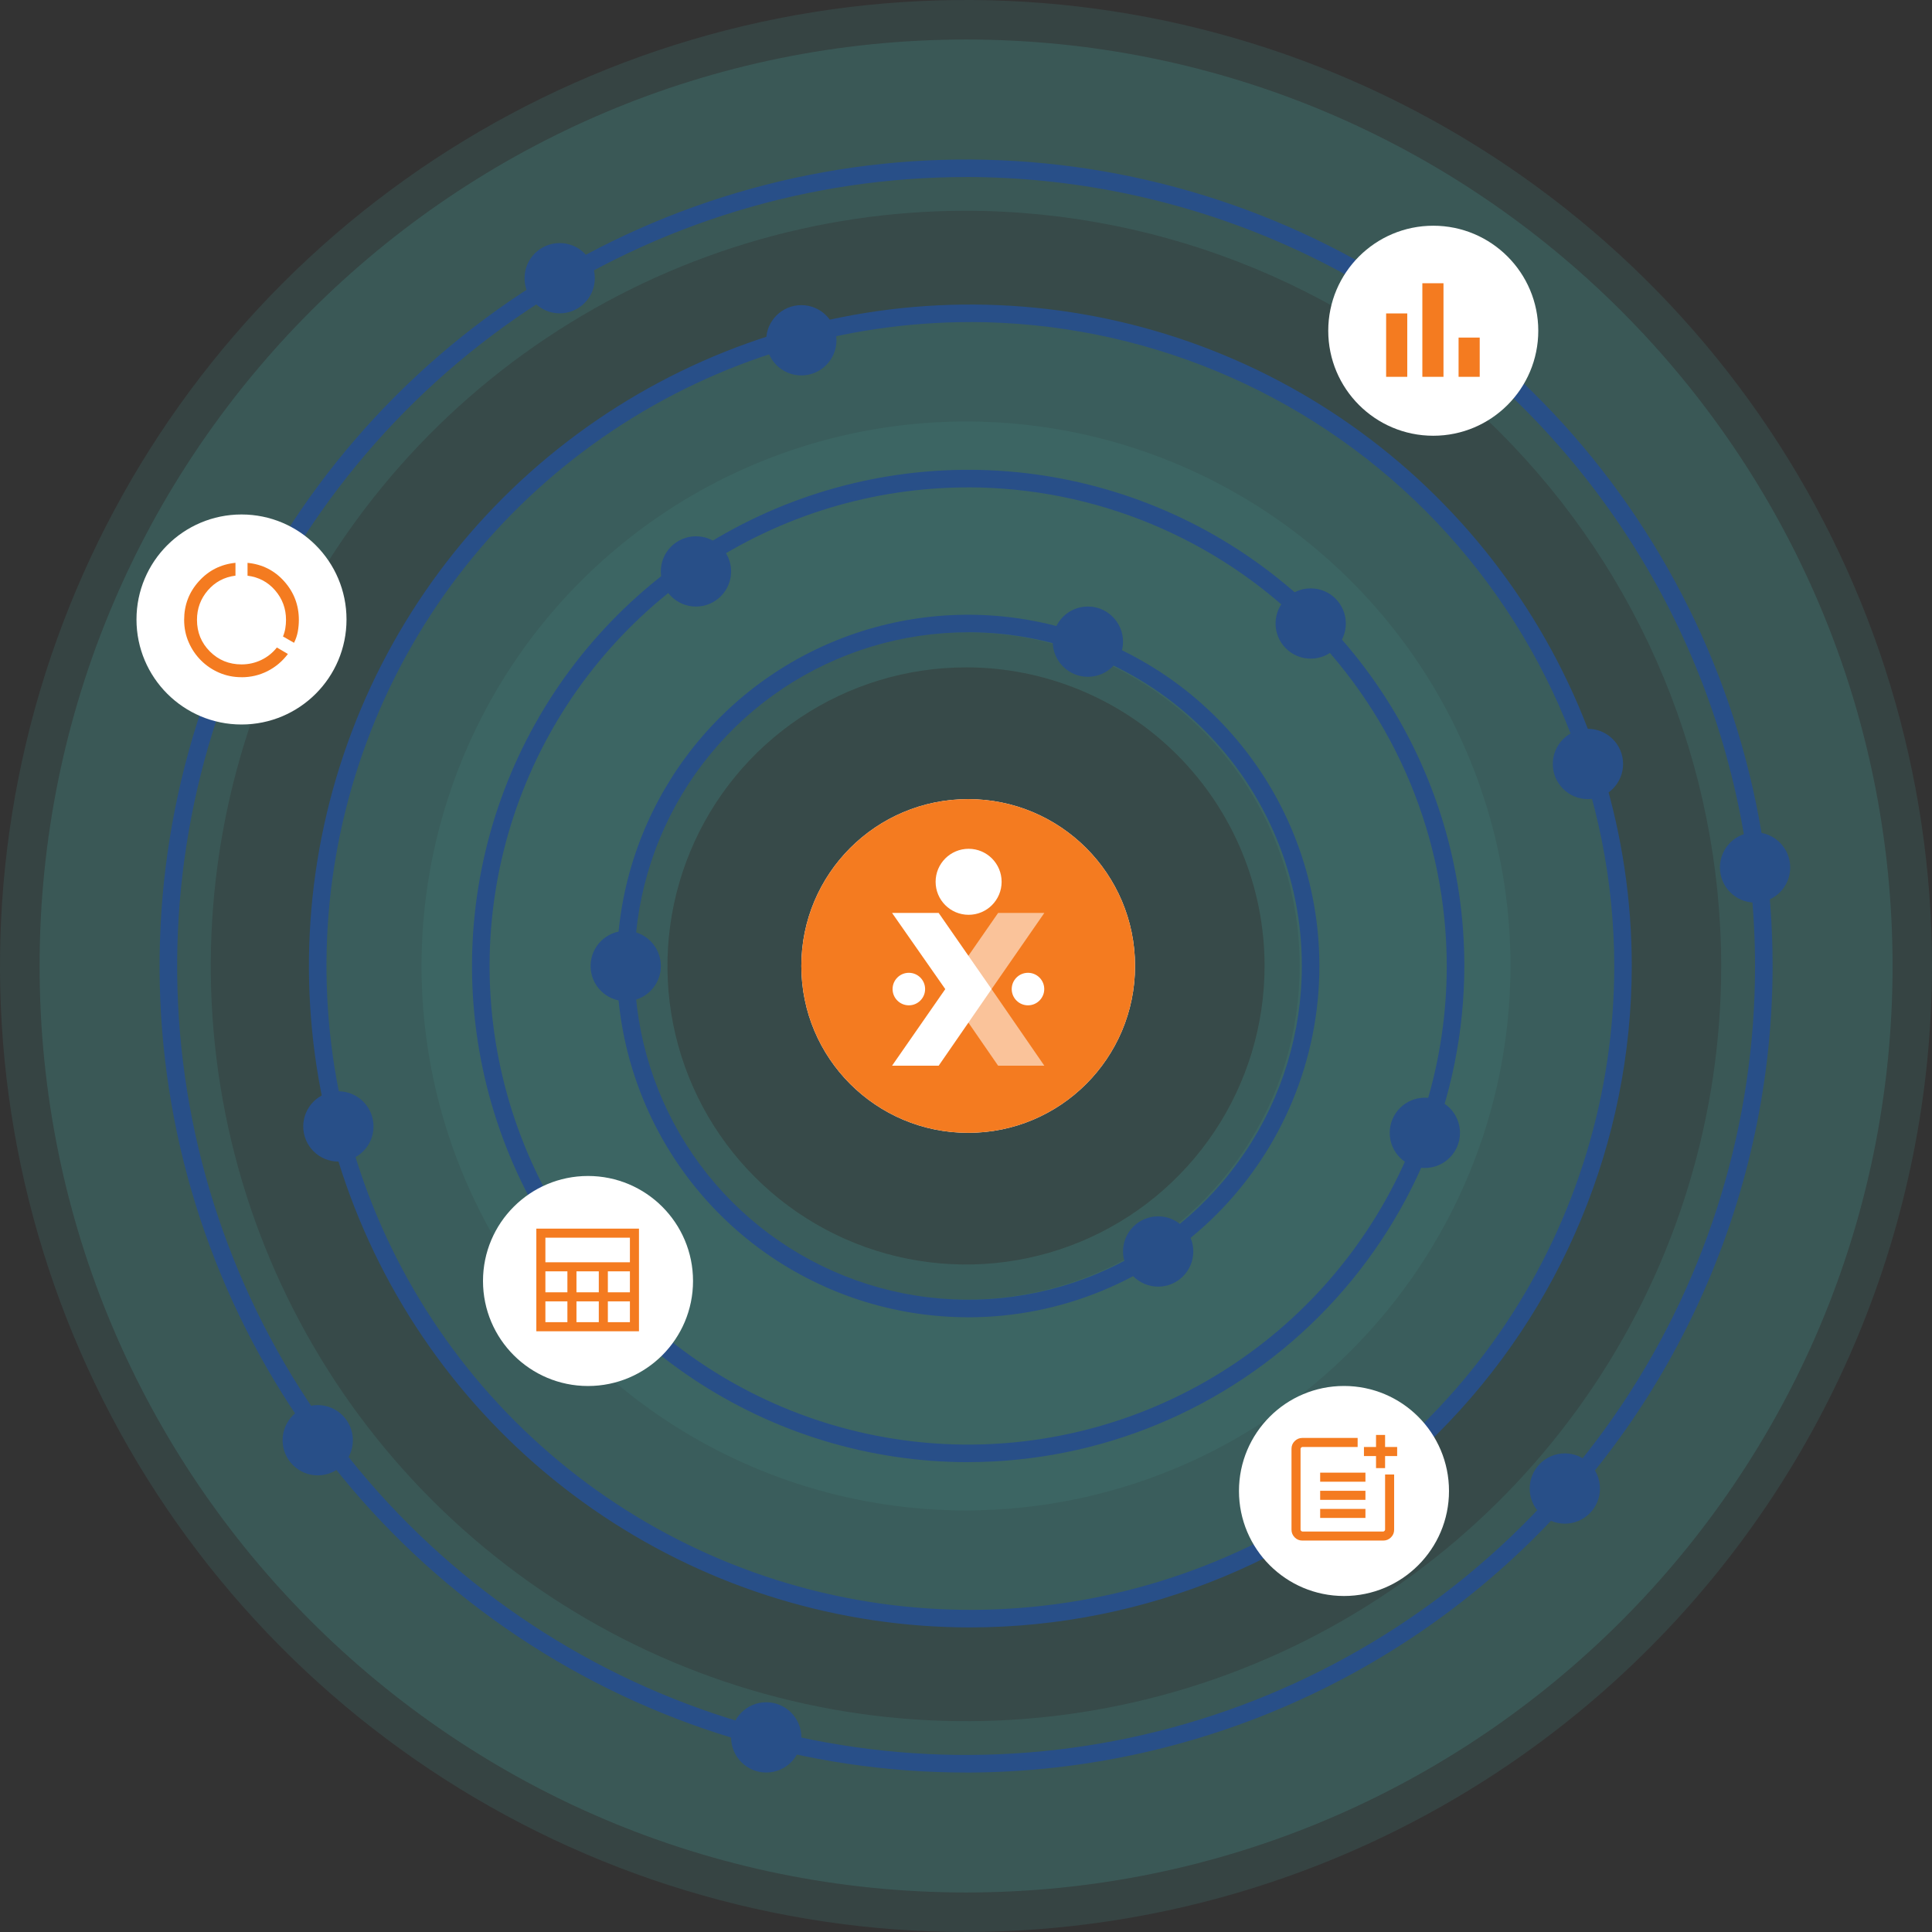 <?xml version="1.0" encoding="UTF-8"?>
<svg xmlns="http://www.w3.org/2000/svg" xmlns:xlink="http://www.w3.org/1999/xlink" id="Layer_2" viewBox="0 0 480 480">
  <rect x="0" y="0" width="480" height="480" fill="#333333" stroke="none"/>
  <defs>
    <style>.cls-1{mask:url(#mask);}.cls-2{fill:#f47b20;}.cls-3,.cls-4{fill:#fff;}.cls-5{fill:#d9d9d9;}.cls-6{fill:#284f88;}.cls-7{opacity:.16;}.cls-7,.cls-4,.cls-8,.cls-9{isolation:isolate;}.cls-7,.cls-8,.cls-9{fill:#4cc1bb;}.cls-4{opacity:.55;}.cls-8{opacity:.08;}.cls-9{opacity:.12;}.cls-10{mask:url(#mask-3);}.cls-11{mask:url(#mask-2);}.cls-12{mask:url(#mask-1);}</style>
    <mask id="mask" x="316" y="352" width="36" height="36" maskUnits="userSpaceOnUse">
      <g id="mask0_148_868">
        <rect class="cls-5" x="316" y="352" width="36" height="36"></rect>
      </g>
    </mask>
    <mask id="mask-1" x="338" y="64" width="36" height="36" maskUnits="userSpaceOnUse">
      <g id="mask1_148_868">
        <rect class="cls-5" x="338" y="64" width="36" height="36"></rect>
      </g>
    </mask>
    <mask id="mask-2" x="42" y="136" width="36" height="36" maskUnits="userSpaceOnUse">
      <g id="mask2_148_868">
        <rect class="cls-5" x="42" y="136" width="36" height="36"></rect>
      </g>
    </mask>
    <mask id="mask-3" x="128" y="300" width="36" height="36" maskUnits="userSpaceOnUse">
      <g id="mask3_148_868">
        <rect class="cls-5" x="128" y="300" width="36" height="36"></rect>
      </g>
    </mask>
  </defs>
  <g id="Layer_1-2">
    <path class="cls-7" d="m240.02,470.18c127.13,0,230.18-103.06,230.18-230.18S367.15,9.82,240.02,9.82,9.84,112.87,9.84,240s103.06,230.18,230.18,230.18Z"></path>
    <path class="cls-8" d="m240,375.27c-26.75,0-52.91-7.93-75.15-22.8-22.25-14.86-39.58-35.99-49.82-60.71-10.24-24.72-12.92-51.92-7.7-78.16,5.22-26.24,18.1-50.34,37.02-69.26,18.92-18.92,43.02-31.8,69.26-37.02,26.24-5.22,53.44-2.54,78.16,7.7,24.72,10.24,45.84,27.58,60.71,49.82,14.86,22.24,22.8,48.4,22.8,75.15-.04,35.86-14.31,70.25-39.67,95.61-25.36,25.36-59.74,39.62-95.61,39.67Zm0-218.18c-16.4,0-32.43,4.86-46.06,13.97-13.63,9.11-24.26,22.06-30.54,37.21-6.27,15.15-7.92,31.82-4.72,47.9,3.2,16.08,11.1,30.86,22.69,42.45s26.37,19.49,42.45,22.69c16.08,3.2,32.75,1.56,47.9-4.72,15.15-6.27,28.1-16.9,37.21-30.54,9.11-13.63,13.97-29.66,13.97-46.06,0-21.99-8.73-43.08-24.28-58.62-15.55-15.55-36.64-24.28-58.63-24.28Z"></path>
    <path class="cls-7" d="m240,401.45c-31.93,0-63.15-9.47-89.7-27.21-26.55-17.74-47.25-42.96-59.47-72.46-12.22-29.5-15.42-61.97-9.19-93.28s21.61-60.09,44.19-82.67c22.58-22.58,51.35-37.96,82.67-44.19,31.32-6.23,63.78-3.03,93.29,9.19,29.5,12.22,54.72,32.91,72.46,59.47,17.74,26.55,27.21,57.77,27.21,89.7-.05,42.8-17.08,83.84-47.35,114.11-30.27,30.27-71.3,47.3-114.11,47.35Zm0-235.64c-14.67,0-29.01,4.35-41.21,12.5-12.2,8.15-21.71,19.74-27.32,33.29-5.61,13.56-7.08,28.47-4.22,42.86s9.93,27.61,20.3,37.98c10.38,10.38,23.59,17.44,37.98,20.3,14.39,2.86,29.31,1.39,42.86-4.22,13.55-5.61,25.14-15.12,33.29-27.32,8.15-12.2,12.5-26.54,12.5-41.21,0-9.74-1.92-19.39-5.65-28.39s-9.19-17.18-16.08-24.07c-6.89-6.89-15.07-12.35-24.07-16.08s-18.65-5.65-28.39-5.65Z"></path>
    <path class="cls-9" d="m240,480c-47.47,0-93.87-14.08-133.34-40.45-39.47-26.37-70.23-63.86-88.39-107.71C.1,287.99-4.65,239.73,4.61,193.18c9.26-46.55,32.12-89.32,65.68-122.88C103.86,36.73,146.62,13.87,193.18,4.61,239.73-4.65,287.99.1,331.84,18.27c43.85,18.17,81.34,48.93,107.71,88.39,26.37,39.47,40.45,85.87,40.45,133.34-.08,63.63-25.39,124.63-70.38,169.62-44.99,44.99-105.99,70.3-169.62,70.38Zm0-427.64c-37.11,0-73.39,11-104.24,31.62-30.86,20.62-54.91,49.92-69.11,84.21-14.2,34.29-17.92,72.01-10.68,108.41,7.24,36.4,25.11,69.83,51.35,96.07,26.24,26.24,59.68,44.11,96.07,51.35,36.4,7.24,74.13,3.52,108.41-10.68,34.29-14.2,63.59-38.25,84.21-69.11,20.62-30.86,31.62-67.13,31.62-104.24-.06-49.75-19.85-97.44-55.02-132.61-35.18-35.18-82.87-54.96-132.61-55.02Z"></path>
    <path class="cls-6" d="m240.54,363.27c-24.38,0-48.21-7.23-68.49-20.78-20.27-13.55-36.07-32.8-45.4-55.32-9.33-22.52-11.77-47.31-7.01-71.22,4.76-23.91,16.5-45.88,33.74-63.12s39.2-28.98,63.12-33.74c23.91-4.76,48.7-2.32,71.22,7.01,22.52,9.33,41.78,25.13,55.32,45.4,13.55,20.27,20.77,44.1,20.77,68.49-.04,32.68-13.04,64.01-36.15,87.12-23.11,23.11-54.44,36.11-87.12,36.15Zm0-242.18c-23.52,0-46.51,6.97-66.06,20.04-19.56,13.07-34.79,31.64-43.79,53.37s-11.36,45.64-6.77,68.7c4.59,23.07,15.91,44.25,32.54,60.88,16.63,16.63,37.82,27.95,60.88,32.54,23.07,4.59,46.97,2.23,68.7-6.77,21.73-9,40.3-24.24,53.36-43.8,13.07-19.55,20.04-42.54,20.04-66.06-.03-31.53-12.57-61.75-34.87-84.04-22.29-22.29-52.52-34.83-84.04-34.87Z"></path>
    <path class="cls-6" d="m240.54,327.27c-17.26,0-34.13-5.12-48.49-14.71-14.35-9.59-25.54-23.22-32.14-39.17-6.61-15.95-8.33-33.5-4.97-50.42,3.37-16.93,11.68-32.48,23.88-44.68,12.21-12.21,27.76-20.52,44.68-23.88,16.93-3.37,34.48-1.64,50.42,4.97,15.95,6.61,29.58,17.79,39.17,32.14,9.59,14.35,14.71,31.22,14.71,48.49,0,23.15-9.2,45.34-25.56,61.71-16.37,16.37-38.57,25.56-61.71,25.56Zm0-170.18c-16.4,0-32.43,4.86-46.06,13.97-13.63,9.11-24.26,22.06-30.54,37.21-6.28,15.15-7.92,31.82-4.72,47.9,3.2,16.08,11.1,30.86,22.69,42.45s26.37,19.49,42.45,22.69c16.08,3.2,32.75,1.56,47.9-4.72,15.15-6.27,28.1-16.9,37.21-30.54,9.11-13.64,13.97-29.66,13.97-46.06,0-21.99-8.74-43.08-24.28-58.63-15.55-15.55-36.64-24.28-58.63-24.28Z"></path>
    <path class="cls-3" d="m240.54,281.45c22.9,0,41.46-18.56,41.46-41.45s-18.56-41.46-41.46-41.46-41.45,18.56-41.45,41.46,18.56,41.45,41.45,41.45Z"></path>
    <path class="cls-2" d="m240.54,281.45c22.9,0,41.46-18.56,41.46-41.45s-18.56-41.46-41.46-41.46-41.45,18.56-41.45,41.46,18.56,41.45,41.45,41.45Z"></path>
    <path class="cls-4" d="m234.85,245.74l13.13,19.03h11.48l-13.11-19.03,13.11-18.92h-11.48l-13.13,18.92Z"></path>
    <path class="cls-3" d="m233.21,226.82h-11.58l13.22,18.92-13.22,19.03h11.58l13.14-19.03-13.14-18.92Z"></path>
    <path class="cls-3" d="m225.8,249.77c2.23,0,4.04-1.81,4.04-4.04s-1.81-4.04-4.04-4.04-4.04,1.81-4.04,4.04,1.81,4.04,4.04,4.04Z"></path>
    <path class="cls-3" d="m255.4,249.77c2.23,0,4.04-1.81,4.04-4.04s-1.81-4.04-4.04-4.04-4.04,1.81-4.04,4.04,1.81,4.04,4.04,4.04Z"></path>
    <path class="cls-3" d="m240.65,227.28c4.53,0,8.2-3.67,8.2-8.2s-3.67-8.2-8.2-8.2-8.2,3.67-8.2,8.2,3.67,8.2,8.2,8.2Z"></path>
    <path class="cls-6" d="m241.09,404.33c-32.5,0-64.27-9.64-91.3-27.7-27.03-18.06-48.09-43.72-60.53-73.75-12.44-30.03-15.69-63.07-9.35-94.95,6.34-31.88,21.99-61.16,44.97-84.14,22.98-22.98,52.26-38.63,84.14-44.97,31.88-6.34,64.92-3.09,94.95,9.35,30.03,12.44,55.69,33.5,73.75,60.53,18.06,27.02,27.69,58.8,27.69,91.3-.05,43.57-17.38,85.34-48.19,116.14-30.81,30.81-72.58,48.14-116.14,48.19Zm0-324.31c-31.64,0-62.57,9.38-88.88,26.96-26.31,17.58-46.81,42.56-58.92,71.79-12.11,29.23-15.28,61.4-9.1,92.43,6.17,31.03,21.41,59.53,43.78,81.91,22.37,22.37,50.88,37.61,81.91,43.78,31.03,6.17,63.2,3.01,92.43-9.1,29.23-12.11,54.21-32.61,71.79-58.92,17.58-26.31,26.96-57.24,26.96-88.88-.05-42.41-16.92-83.07-46.9-113.07-29.99-29.99-70.65-46.86-113.07-46.91Z"></path>
    <path class="cls-6" d="m240,440.38c-39.63,0-78.37-11.76-111.32-33.78-32.95-22.02-58.63-53.32-73.79-89.93-15.16-36.61-19.13-76.9-11.39-115.77,7.73-38.87,26.82-74.57,54.84-102.59,28.02-28.02,63.73-47.1,102.6-54.83,38.87-7.73,79.16-3.76,115.77,11.41,36.61,15.17,67.91,40.85,89.92,73.8,22.02,32.95,33.77,71.69,33.77,111.32-.06,53.13-21.19,104.07-58.76,141.63-37.57,37.57-88.51,58.69-141.64,58.75Zm0-396.39c-38.77,0-76.66,11.5-108.89,33.04-32.23,21.54-57.35,52.16-72.18,87.97-14.83,35.82-18.71,75.23-11.15,113.25,7.57,38.02,26.24,72.95,53.65,100.36,27.41,27.41,62.34,46.08,100.36,53.64,38.02,7.56,77.43,3.68,113.25-11.16,35.82-14.84,66.43-39.96,87.97-72.19,21.54-32.23,33.03-70.13,33.03-108.9-.06-51.97-20.73-101.8-57.48-138.55-36.75-36.75-86.58-57.42-138.55-57.47Z"></path>
    <path class="cls-6" d="m155.46,248.73c4.82,0,8.73-3.91,8.73-8.73s-3.91-8.73-8.73-8.73-8.73,3.91-8.73,8.73,3.91,8.73,8.73,8.73Z"></path>
    <path class="cls-6" d="m270.28,168.15c4.82,0,8.73-3.91,8.73-8.73s-3.91-8.73-8.73-8.73-8.73,3.91-8.73,8.73,3.91,8.73,8.73,8.73Z"></path>
    <path class="cls-6" d="m172.91,150.7c4.82,0,8.73-3.91,8.73-8.73s-3.91-8.73-8.73-8.73-8.73,3.91-8.73,8.73,3.91,8.73,8.73,8.73Z"></path>
    <path class="cls-6" d="m325.64,163.64c4.82,0,8.73-3.91,8.73-8.73s-3.91-8.73-8.73-8.73-8.73,3.91-8.73,8.73,3.91,8.73,8.73,8.73Z"></path>
    <path class="cls-6" d="m199.09,93.27c4.82,0,8.73-3.91,8.73-8.73s-3.91-8.73-8.73-8.73-8.73,3.91-8.73,8.73,3.91,8.73,8.73,8.73Z"></path>
    <path class="cls-6" d="m84.07,288.59c4.82,0,8.73-3.91,8.73-8.73s-3.91-8.73-8.73-8.73-8.73,3.91-8.73,8.73,3.91,8.73,8.73,8.73Z"></path>
    <path class="cls-3" d="m333.91,396.52c14.41,0,26.09-11.68,26.09-26.09s-11.68-26.09-26.09-26.09-26.09,11.68-26.09,26.09,11.68,26.09,26.09,26.09Z"></path>
    <path class="cls-6" d="m394.52,198.54c4.82,0,8.73-3.91,8.73-8.73s-3.91-8.73-8.73-8.73-8.73,3.91-8.73,8.73,3.91,8.73,8.73,8.73Z"></path>
    <path class="cls-3" d="m356.09,108.26c14.41,0,26.09-11.68,26.09-26.09s-11.68-26.09-26.09-26.09-26.09,11.68-26.09,26.09,11.68,26.09,26.09,26.09Z"></path>
    <path class="cls-6" d="m139.05,77.85c4.82,0,8.73-3.91,8.73-8.73s-3.91-8.73-8.73-8.73-8.73,3.91-8.73,8.73,3.91,8.73,8.73,8.73Z"></path>
    <path class="cls-3" d="m60,180c14.41,0,26.09-11.68,26.09-26.09s-11.68-26.09-26.09-26.09-26.09,11.68-26.09,26.09,11.68,26.09,26.09,26.09Z"></path>
    <path class="cls-6" d="m78.94,366.55c4.82,0,8.73-3.91,8.73-8.73s-3.91-8.73-8.73-8.73-8.73,3.91-8.73,8.73,3.91,8.73,8.73,8.73Z"></path>
    <path class="cls-6" d="m190.37,440.38c4.82,0,8.73-3.91,8.73-8.73s-3.91-8.73-8.73-8.73-8.73,3.91-8.73,8.73,3.91,8.73,8.73,8.73Z"></path>
    <path class="cls-6" d="m388.78,378.55c4.82,0,8.73-3.91,8.73-8.73s-3.91-8.73-8.73-8.73-8.73,3.91-8.73,8.73,3.91,8.73,8.73,8.73Z"></path>
    <path class="cls-6" d="m436.04,224.25c4.82,0,8.73-3.91,8.73-8.73s-3.91-8.73-8.73-8.73-8.73,3.91-8.73,8.73,3.91,8.73,8.73,8.73Z"></path>
    <path class="cls-6" d="m354,290.18c4.82,0,8.73-3.91,8.73-8.73s-3.91-8.73-8.73-8.73-8.73,3.91-8.73,8.73,3.91,8.73,8.73,8.73Z"></path>
    <path class="cls-3" d="m146.09,344.35c14.41,0,26.09-11.68,26.09-26.09s-11.68-26.09-26.09-26.09-26.09,11.68-26.09,26.09,11.68,26.09,26.09,26.09Z"></path>
    <path class="cls-6" d="m287.74,319.66c4.82,0,8.73-3.91,8.73-8.73s-3.91-8.73-8.73-8.73-8.73,3.91-8.73,8.73,3.91,8.73,8.73,8.73Z"></path>
    <g class="cls-1">
      <path class="cls-2" d="m323.57,382.75c-.75,0-1.39-.26-1.91-.79-.52-.53-.79-1.16-.79-1.91v-20.1c0-.75.26-1.39.79-1.91.53-.52,1.16-.79,1.91-.79h13.73v2.25h-13.73c-.1,0-.2.05-.3.15-.1.1-.15.2-.15.3v20.1c0,.1.05.2.15.3.1.1.2.15.3.15h20.1c.1,0,.2-.05.3-.15s.15-.2.15-.3v-13.72h2.25v13.72c0,.75-.26,1.39-.79,1.91-.52.52-1.16.79-1.91.79h-20.1Zm4.42-5.62v-2.25h11.25v2.25h-11.25Zm0-4.5v-2.25h11.25v2.25h-11.25Zm0-4.5v-2.25h11.25v2.25h-11.25Zm13.88-3.38v-3h-3v-2.25h3v-3h2.25v3h3v2.25h-3v3h-2.25Z"></path>
    </g>
    <g class="cls-12">
      <path class="cls-2" d="m344.38,93.62v-15.75h5.25v15.75h-5.25Zm9,0v-23.25h5.25v23.25h-5.25Zm9,0v-9.75h5.25v9.75h-5.25Z"></path>
    </g>
    <g class="cls-11">
      <path class="cls-2" d="m60,168.25c-1.98,0-3.83-.38-5.55-1.12-1.73-.75-3.23-1.77-4.52-3.06-1.29-1.29-2.31-2.79-3.06-4.52-.75-1.73-1.12-3.57-1.12-5.55,0-3.68,1.21-6.86,3.64-9.56,2.42-2.7,5.46-4.24,9.11-4.61v3.19c-2.78.35-5.06,1.57-6.86,3.65-1.8,2.09-2.7,4.53-2.7,7.33,0,3.1,1.07,5.72,3.21,7.86,2.14,2.14,4.76,3.21,7.86,3.21,1.72,0,3.35-.36,4.88-1.09,1.53-.73,2.82-1.76,3.9-3.11l2.74,1.61c-1.38,1.82-3.06,3.24-5.06,4.26-2,1.01-4.15,1.52-6.45,1.52Zm13.05-8.55l-2.74-1.57c.28-.68.47-1.36.58-2.04.11-.69.17-1.38.17-2.08,0-2.8-.9-5.24-2.7-7.33-1.8-2.09-4.09-3.3-6.86-3.65v-3.19c3.65.35,6.69,1.88,9.11,4.59,2.42,2.71,3.64,5.91,3.64,9.58,0,.98-.09,1.94-.26,2.91-.18.96-.49,1.89-.94,2.79Z"></path>
    </g>
    <g class="cls-10">
      <path class="cls-2" d="m133.25,330.75v-25.5h25.5v25.5h-25.5Zm2.25-17.14h21v-6.11h-21v6.11Zm7.72,7.46h5.55v-5.21h-5.55v5.21Zm0,7.42h5.55v-5.17h-5.55v5.17Zm-7.72-7.42h5.47v-5.21h-5.47v5.21Zm15.52,0h5.48v-5.21h-5.48v5.21Zm-15.52,7.42h5.47v-5.17h-5.47v5.17Zm15.52,0h5.48v-5.17h-5.48v5.17Z"></path>
    </g>
  </g>
</svg>
